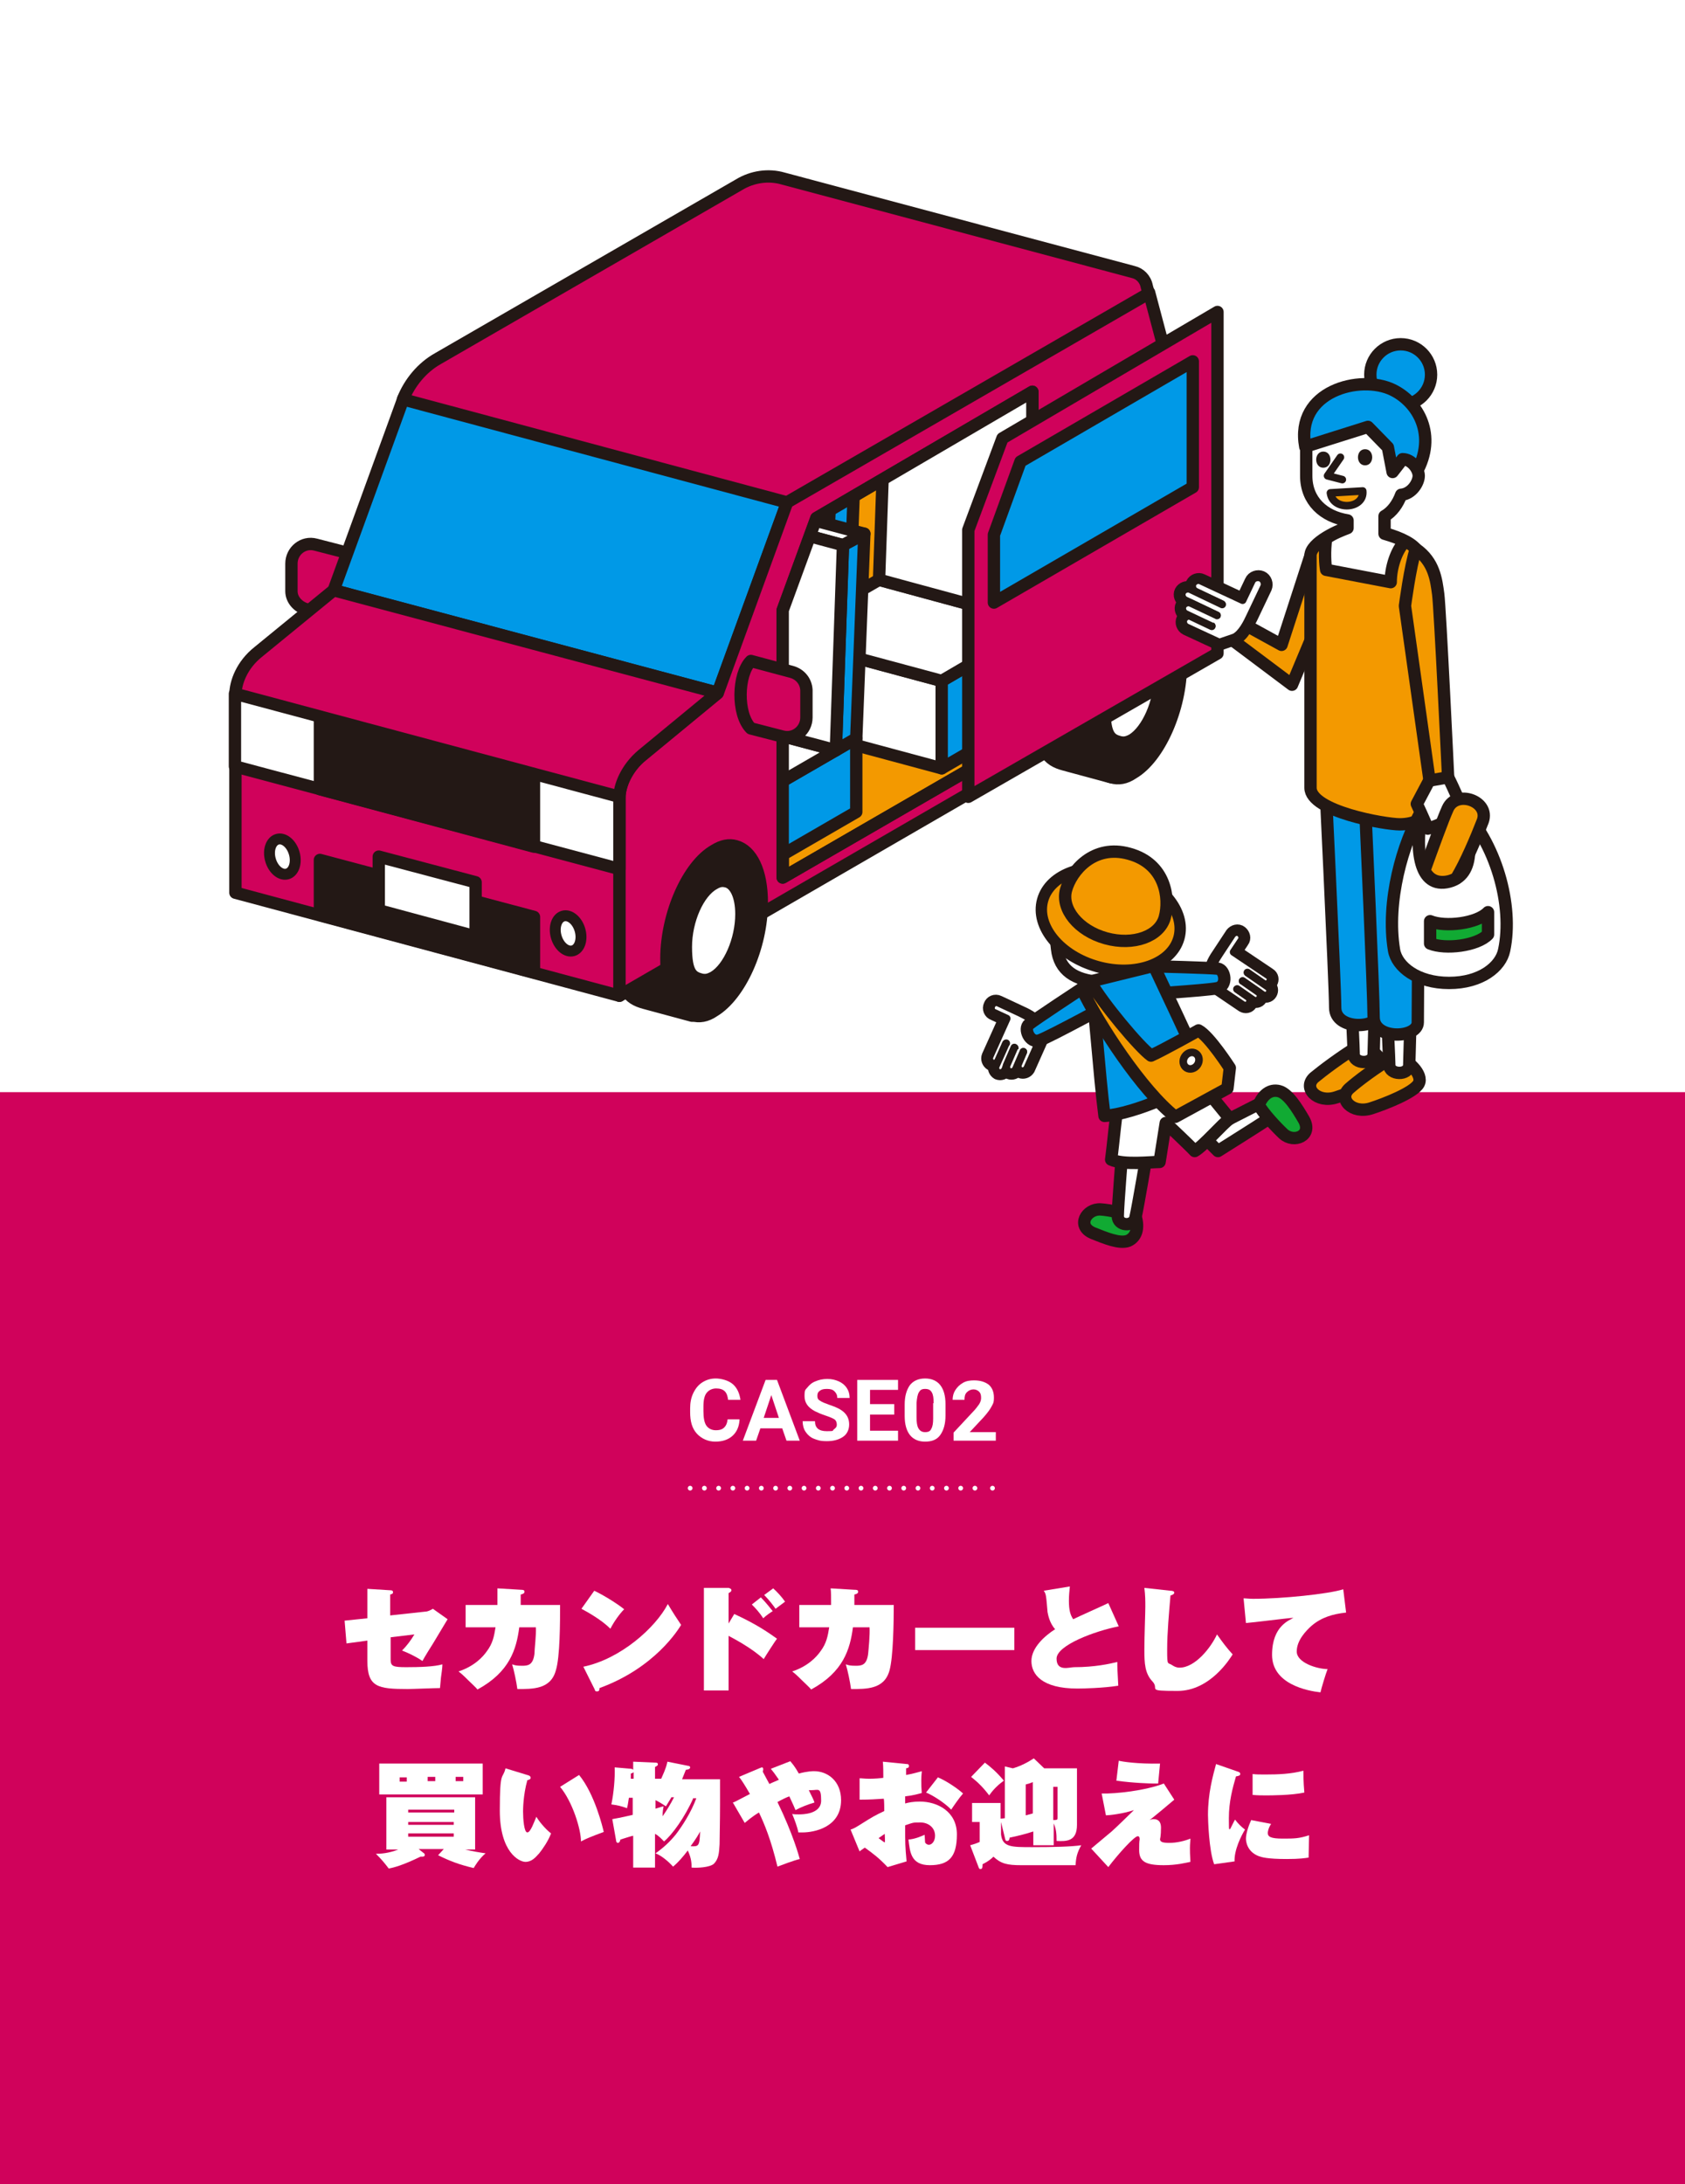 <?xml version="1.0" encoding="UTF-8"?>
<svg id="_レイヤー_1" data-name="レイヤー 1" xmlns="http://www.w3.org/2000/svg" version="1.1" xmlns:xlink="http://www.w3.org/1999/xlink" viewBox="0 0 355 460">
  <defs>
    <style>
      .cls-1, .cls-2, .cls-3, .cls-4, .cls-5, .cls-6, .cls-7, .cls-8, .cls-9, .cls-10, .cls-11, .cls-12, .cls-13, .cls-14, .cls-15, .cls-16 {
        stroke-linecap: round;
      }

      .cls-1, .cls-2, .cls-3, .cls-5, .cls-6, .cls-7, .cls-8, .cls-9, .cls-10, .cls-11, .cls-12, .cls-17, .cls-14, .cls-15, .cls-18, .cls-16 {
        stroke: #231815;
        stroke-linejoin: round;
      }

      .cls-1, .cls-4, .cls-19, .cls-11, .cls-13 {
        fill: none;
      }

      .cls-1, .cls-7, .cls-14 {
        stroke-width: 1.6px;
      }

      .cls-2, .cls-3, .cls-5, .cls-6, .cls-10, .cls-11, .cls-17, .cls-18, .cls-16 {
        stroke-width: 2.6px;
      }

      .cls-2, .cls-7, .cls-9, .cls-12, .cls-15, .cls-20 {
        fill: #fff;
      }

      .cls-21, .cls-19, .cls-22, .cls-20 {
        stroke-width: 0px;
      }

      .cls-21, .cls-5, .cls-18 {
        fill: #d0025b;
      }

      .cls-3, .cls-8, .cls-14 {
        fill: #f39900;
      }

      .cls-4, .cls-13 {
        stroke: #fff;
        stroke-miterlimit: 10;
      }

      .cls-6, .cls-17 {
        fill: #0099e7;
      }

      .cls-23 {
        clip-path: url(#clippath-1);
      }

      .cls-22, .cls-16 {
        fill: #231815;
      }

      .cls-8 {
        stroke-width: 2.4px;
      }

      .cls-9 {
        stroke-width: 2.3px;
      }

      .cls-10 {
        fill: #1a3;
      }

      .cls-12 {
        stroke-width: 1.6px;
      }

      .cls-24 {
        clip-path: url(#clippath);
      }

      .cls-13 {
        stroke-dasharray: 0 0 0 3;
      }

      .cls-15 {
        stroke-width: 3.2px;
      }
    </style>
    <clipPath id="clippath">
      <polygon class="cls-19" points="217.5 82.5 172 109.1 164.9 128.5 164.9 184.8 217.5 154.4 217.5 82.5"/>
    </clipPath>
    <clipPath id="clippath-1">
      <polygon class="cls-19" points="217.5 82.5 172 109.1 164.9 128.5 164.9 184.8 217.5 154.4 217.5 82.5"/>
    </clipPath>
  </defs>
  <rect class="cls-20" width="355" height="460"/>
  <rect class="cls-21" y="230" width="355" height="230"/>
  <g>
    <path class="cls-5" d="M64.5,128.3l8.6,2.3c2.8-2.8,3-11.2,0-14.2l-6.6-1.7c-2.6-.7-5.1,1.3-5.1,4v5.8c0,1.8,1.4,3.3,3.1,3.8Z"/>
    <polygon class="cls-17" points="85 83.9 70.3 124.3 151.2 145.9 165.9 105.6 85 83.9"/>
    <path class="cls-16" d="M144.9,175.6c-1.4-.4-2.9-.1-4.5.9-5.6,3.2-10.1,13.5-10.1,22.8s2.2,11,5.5,11.9l10,2.7c-3.3-1-5.5-5.3-5.5-11.9,0-9.4,4.5-19.6,10.1-22.8,1.6-1,3.2-1.3,4.5-.9l-10-2.7Z"/>
    <path class="cls-16" d="M233.3,125.4c-1.4-.4-2.9,0-4.5.9-5.6,3.2-10.1,13.5-10.1,22.8s2.2,11,5.5,11.9l10,2.7c-3.3-1-5.5-5.3-5.5-11.9,0-9.4,4.5-19.6,10.1-22.8,1.6-1,3.2-1.3,4.5-.9l-10-2.7Z"/>
    <path class="cls-18" d="M165.9,105.6h0l-14.7,40.4-15.9,13.1c-3.4,2.7-4.8,6.4-4.8,9v41.6l122.2-70.7v-37.4l-10.6-40-76.2,44Z"/>
    <path class="cls-18" d="M70.3,124.3l-15.9,13c-3.4,2.7-4.8,6.4-4.8,9v41.7l80.9,21.7v-41.7c0-2.5,1.5-6.2,4.8-9l15.9-13.1-80.9-21.6Z"/>
    <polygon class="cls-2" points="49.5 146.1 49.5 161.4 130.5 183 130.5 167.8 49.5 146.1"/>
    <polygon class="cls-16" points="67.4 166.2 112.5 178.3 112.5 163.1 67.4 151.1 67.4 166.2"/>
    <polygon class="cls-16" points="67.4 192.7 112.5 204.8 112.5 193.1 67.4 181.1 67.4 192.7"/>
    <path class="cls-5" d="M238.8,57.3l-73.8-19.7c-3.1-.9-6.5-.4-9.3,1.3l-63.4,36.6c-3.4,1.9-6,5.1-7.4,8.6l80.9,21.7h0l76.2-44-.4-1.5c-.3-1.6-1.5-2.7-2.8-3Z"/>
    <path class="cls-16" d="M160.5,190.1c0-6.7-2.2-11-5.5-11.9-1.4-.4-2.9-.1-4.5.9-5.6,3.2-10.1,13.5-10.1,22.8s2.2,11,5.5,11.9c1.4.4,2.9.2,4.5-.9,5.5-3.3,10.1-13.4,10.1-22.8Z"/>
    <path class="cls-2" d="M156.2,192.5c0-3.9-1.3-6.5-3.2-6.9-.9-.2-1.6-.1-2.6.5-3.3,1.8-5.9,7.7-5.9,13.3s1.3,6.4,3.2,6.9c.9.2,1.6.1,2.7-.5,3.2-1.9,5.8-7.8,5.8-13.3Z"/>
    <path class="cls-16" d="M248.8,140c0-6.7-2.2-11-5.5-11.9-1.4-.4-2.9-.1-4.5.9-5.6,3.2-10.1,13.5-10.1,22.8s2.2,11,5.5,11.9c1.4.4,2.9.2,4.5-.9,5.5-3.2,10.1-13.5,10.1-22.8Z"/>
    <path class="cls-2" d="M244.4,142.5c0-3.9-1.3-6.5-3.2-6.9-.9-.2-1.6-.1-2.6.5-3.3,1.8-5.9,7.7-5.9,13.3s1.3,6.4,3.2,6.9c.9.2,1.6.1,2.7-.5,3.2-2,5.8-7.9,5.8-13.3Z"/>
    <ellipse class="cls-9" cx="59.6" cy="180.4" rx="2.6" ry="3.8" transform="translate(-47.8 23.6) rotate(-16.1)"/>
    <ellipse class="cls-9" cx="119.8" cy="196.5" rx="2.6" ry="3.8" transform="translate(-49.9 41) rotate(-16.1)"/>
    <polygon class="cls-2" points="100.2 197.2 79.8 191.7 79.8 180.4 100.2 185.8 100.2 197.2"/>
    <polygon class="cls-3" points="217.5 82.5 172 109.1 164.9 128.5 164.9 184.8 217.5 154.4 217.5 82.5"/>
    <g>
      <g class="cls-24">
        <g>
          <g>
            <polygon class="cls-2" points="119.3 122.1 119.3 140.6 153.4 149.7 153.4 131.3 119.3 122.1"/>
            <polygon class="cls-2" points="179.4 116.4 153.4 131.3 153.4 149.7 179.4 134.7 179.4 116.4"/>
            <polygon class="cls-17" points="181.3 64.9 176.2 67.9 174.3 119.2 179.4 116.4 181.3 64.9"/>
            <polygon class="cls-2" points="181.3 64.9 176.2 67.9 142.1 58.7 147.2 55.7 181.3 64.9"/>
            <polygon class="cls-2" points="174.3 119.2 153.4 131.3 119.3 122.1 140.1 110.2 174.3 119.2"/>
            <polygon class="cls-2" points="174.3 119.2 176.2 67.9 142.1 58.7 140.1 110.2 174.3 119.2"/>
          </g>
          <g>
            <polygon class="cls-2" points="164.2 134.2 164.2 152.6 198.4 161.8 198.4 143.4 164.2 134.2"/>
            <polygon class="cls-17" points="224.4 128.3 198.4 143.4 198.4 161.8 224.4 146.7 224.4 128.3"/>
            <polygon class="cls-2" points="226.2 76.9 221.1 79.8 219.1 131.3 224.4 128.3 226.2 76.9"/>
            <polygon class="cls-2" points="226.2 76.9 221.1 79.8 187 70.8 192.1 67.8 226.2 76.9"/>
            <polygon class="cls-2" points="219.1 131.3 198.4 143.4 164.2 134.2 185.2 122.1 219.1 131.3"/>
            <polygon class="cls-2" points="219.1 131.3 221.1 79.8 187 70.8 185.2 122.1 219.1 131.3"/>
          </g>
        </g>
      </g>
      <g class="cls-23">
        <g>
          <g>
            <polygon class="cls-2" points="88 152.9 88 168.3 116.5 175.9 116.5 160.6 88 152.9"/>
            <polygon class="cls-2" points="142.7 145.5 116.5 160.6 116.5 175.9 142.7 160.9 142.7 145.5"/>
            <polygon class="cls-2" points="144.3 102.3 139.9 104.7 138.4 148 142.7 145.5 144.3 102.3"/>
            <polygon class="cls-2" points="144.3 102.3 139.9 104.7 111.3 97.1 115.6 94.5 144.3 102.3"/>
            <polygon class="cls-2" points="138.4 148 116.5 160.6 88 152.9 109.7 140.3 138.4 148"/>
            <polygon class="cls-2" points="138.4 148 139.9 104.7 111.3 97.1 109.7 140.3 138.4 148"/>
          </g>
          <g>
            <polygon class="cls-2" points="125.7 163 125.7 178.4 154.3 186.1 154.3 170.6 125.7 163"/>
            <polygon class="cls-17" points="180.4 155.5 154.3 170.6 154.3 186.1 180.4 171 180.4 155.5"/>
            <polygon class="cls-17" points="182.1 112.4 177.6 114.8 176.1 158 180.4 155.5 182.1 112.4"/>
            <polygon class="cls-2" points="182.1 112.4 177.6 114.8 149 107.1 153.3 104.7 182.1 112.4"/>
            <polygon class="cls-2" points="176.1 158 154.3 170.6 125.7 163 147.5 150.4 176.1 158"/>
            <polygon class="cls-2" points="176.1 158 177.6 114.8 149 107.1 147.5 150.4 176.1 158"/>
          </g>
        </g>
      </g>
    </g>
    <polygon class="cls-11" points="217.5 82.5 172 109.1 164.9 128.5 164.9 184.8 217.5 154.4 217.5 82.5"/>
    <path class="cls-5" d="M166.8,141.5l-8.6-2.3c-2.8,2.8-3,11.2,0,14.2l6.6,1.7c2.6.7,5.1-1.3,5.1-4v-5.8c-.1-1.8-1.3-3.3-3.1-3.8Z"/>
    <polygon class="cls-5" points="256.5 65.7 211.2 92.3 204 111.6 204 167.8 256.5 137.6 256.5 65.7"/>
    <polygon class="cls-17" points="251.3 76.1 215 97.2 209.4 112.6 209.4 126.9 251.3 102.6 251.3 76.1"/>
  </g>
  <g>
    <path class="cls-2" d="M237.9,204.3c2.7-1.6,4.4-3.1,4-6.7l-.6-5.4c-.6-5.3-5.3-7.8-10.6-7.2s-9.3,4.1-8.6,9.4l.6,5.4c.5,4.6,3.8,6.6,8.9,7l1.5,2.1,5.9-1.5-1.1-3.1Z"/>
    <path class="cls-10" d="M239.3,256.4c.6,2.1.2,4.1-1.6,4.9-1.8.7-4.9-.6-7.4-1.6-3.6-1.5-1.4-5.2,1.6-5,1.8.1,5.6.9,7.4,1.7Z"/>
    <path class="cls-2" d="M236.5,241.7s-1,12.3-1,14.4,3.2,2.3,3.7.4c.5-2,2.6-14.5,2.6-14.5l-5.3-.3Z"/>
    <path class="cls-2" d="M259.1,235.6c-4.6-.3-6.9,2.4-6.9,2.4l4.4,4.4s8.6-5.4,10.4-6.6c1.7-1.2.2-4-1.8-3.3l-6.1,3.1Z"/>
    <path class="cls-2" d="M235.9,230.4c-.8,3.7-1.3,10.2-1.8,13.8,2.6,1.2,8.4.5,10.2.5l1.3-8.2s5.1,4.8,6.1,5.9c1.8-1,5.9-5.8,7.4-6.8l-8.9-10.9-14.3,5.7Z"/>
    <g>
      <path class="cls-15" d="M214.8,213.3l-4.5-2.1c-.6-.3-1.3,0-1.5.6-.3.6,0,1.3.6,1.5l2.6,1.2-3.6,8c-.2.5,0,1.1.5,1.4.5.2,1.1,0,1.4-.5l-.5,1c-.2.5,0,1.1.5,1.4.5.2,1.1,0,1.4-.5l.5-1c-.2.5,0,1.1.5,1.4.5.2,1.1,0,1.4-.5l.5-1.1c-.2.5,0,1.1.5,1.4.5.2,1.1,0,1.4-.5l2.9-6.5-.9-2.6c-.8-1.3-2.6-2.1-3.7-2.6Z"/>
      <path class="cls-7" d="M215.6,221.5l-1.1,2.6c-.2.5,0,1.1.5,1.4.5.2,1.1,0,1.4-.5l2.9-6.5-.9-2.6c-.6-1.2-2.5-2.1-3.5-2.6l-4.5-2.1c-.6-.3-1.3,0-1.5.6-.3.6,0,1.3.6,1.5l2.6,1.2-3.6,8c-.2.5,0,1.1.5,1.4.5.2,1.1,0,1.4-.5l1.6-3.7"/>
      <path class="cls-7" d="M211.9,219.8l-2.1,4.7c-.2.5,0,1.1.5,1.4.5.2,1.1,0,1.4-.5l2.1-4.7"/>
      <path class="cls-7" d="M213.7,220.6l-1.6,3.7c-.2.5,0,1.1.5,1.4.5.2,1.1,0,1.4-.5l1.6-3.7"/>
    </g>
    <path class="cls-6" d="M227.9,208.2s-9.9,6.5-11.1,7.5c-1.2.9.1,4.1,2.2,3.4,2.1-.7,16.4-8.5,16.4-8.5"/>
    <g>
      <path class="cls-15" d="M257,200.9l2.7-4.1c.4-.5,1.1-.7,1.6-.3s.7,1.1.3,1.6l-1.6,2.4,7.3,4.9c.5.3.6.9.3,1.4-.3.5-.9.6-1.4.3l1,.6c.5.3.6.9.3,1.4-.3.5-.9.6-1.4.3l-1-.6c.5.3.6.9.3,1.4-.3.5-.9.6-1.4.3l-1-.6c.5.3.6.9.3,1.4-.3.5-.9.6-1.4.3l-5.9-4-.6-2.7c-.2-1.3.9-3,1.6-4Z"/>
      <path class="cls-7" d="M260.6,208.3l2.3,1.6c.5.3.6.9.3,1.4-.3.5-.9.6-1.4.3l-5.9-4-.6-2.7c-.1-1.4,1-3.1,1.6-4l2.7-4.1c.4-.5,1.1-.7,1.6-.3s.7,1.1.3,1.6l-1.6,2.4,7.3,4.9c.5.3.6.9.3,1.4-.3.5-.9.6-1.4.3l-3.3-2.3"/>
      <path class="cls-7" d="M262.9,204.9l4.2,2.9c.5.3.6.9.3,1.4-.3.5-.9.6-1.4.3l-4.2-2.9"/>
      <path class="cls-7" d="M261.8,206.6l3.3,2.3c.5.3.6.9.3,1.4-.3.5-.9.6-1.4.3l-3.3-2.3"/>
    </g>
    <path class="cls-6" d="M243.2,203.5s11.9.3,13.4.5c1.5.2,2.1,3.6-.1,4.1-2.2.5-18.4,1.5-18.4,1.5"/>
    <path class="cls-6" d="M229.7,206.7c1,5.1,1.8,19,3,28.3,6.4-.4,18.2-5.8,21.1-8.5-1.1-2.8-10.7-23.1-10.7-23.1l-13.4,3.3Z"/>
    <path class="cls-10" d="M265.2,232.7c.8-2.1,2.4-3.4,4.3-2.9s3.8,3.6,5.2,6c1.9,3.4-2.1,5-4.3,3-1.5-1.4-4.3-4.4-5.2-6.1Z"/>
    <path class="cls-3" d="M229.7,206.7c2.6,4.6,10.4,13.9,12.8,15.6,2.5-1.1,10-5.3,10-5.3,2.3,1.2,6.6,7.9,6.6,7.9l-.5,4.3-11,6c-7-5.5-16.2-19.6-19.7-27l1.8-1.5Z"/>
    <ellipse class="cls-12" cx="250.9" cy="223.2" rx="1.8" ry="1.6" transform="translate(-73.2 311.1) rotate(-56.8)"/>
    <ellipse class="cls-8" cx="234.1" cy="193.6" rx="10.4" ry="14.9" transform="translate(-15.1 367.4) rotate(-74.5)"/>
    <path class="cls-3" d="M245.4,193.2c1.1-4,.2-11.3-7.5-13.4-7.5-2.1-12.2,3.6-13.3,7.6s2.6,8.6,8.4,10.2,11.3-.4,12.4-4.4Z"/>
  </g>
  <g>
    <circle class="cls-6" cx="295.1" cy="78.9" r="6.4"/>
    <polyline class="cls-3" points="276.1 117 270 135.8 260.9 130.8 259 134.3 272.2 144.2 278.9 128.2"/>
    <path class="cls-3" d="M286.5,220.1c2.8.7,6,3.9,5,5.8-1,1.9-7.2,4.3-10,5.2-4,1.3-7.1-2-4.6-4.2,1.7-1.4,5.5-4.3,9.6-6.8Z"/>
    <path class="cls-2" d="M283.7,190.6s1.5,29.3,1.5,31.4,4.1,2.3,4.2,0,.7-29.2.9-31.9l-6.6.5Z"/>
    <path class="cls-3" d="M293.9,222.4c2.8.7,6,3.9,5,5.8-1,1.9-7.2,4.3-10,5.2-4,1.3-7.1-2-4.6-4.2,1.7-1.5,5.5-4.4,9.6-6.8Z"/>
    <path class="cls-2" d="M291.2,192.9s1.5,29.3,1.5,31.4,4.1,2.3,4.2,0,.7-29.2.9-31.9l-6.6.5Z"/>
    <path class="cls-6" d="M290.9,161.8c0,6.6-.3,48.1-.3,51.5s-9.3,3.8-9.3-1.1-2.4-54.3-2.4-54.3"/>
    <path class="cls-6" d="M284.7,170.4l3,1.4s1.7,37.5,1.7,42.4,9.3,4.5,9.3,1.1.3-48.8.3-55.4l-16.8-1.6"/>
    <path class="cls-3" d="M290.6,112c3.6.9,6.4,2.1,7.7,3.6,1.3,1.4,2.7,5.4,2.9,6.8.2,1.4,0,43.1,0,46.5s-3.2,4.7-6.3,4.7-18.8-2.7-18.8-7.7v-48.9c0-2.7,6-5.5,8.7-6.2l5.8,1.2Z"/>
    <g>
      <path class="cls-15" d="M263.4,130l3-6.3c.3-.7,0-1.6-.7-1.9s-1.6,0-1.9.7l-1.9,4-8.8-4.1c-.6-.3-1.4,0-1.7.6s0,1.4.6,1.7l-1.3-.6c-.6-.3-1.4,0-1.7.6s0,1.4.6,1.7l1.3.6c-.6-.3-1.4,0-1.7.6s0,1.4.6,1.7l1.3.6c-.6-.3-1.4,0-1.7.6s0,1.4.6,1.7l6.9,3.2,3.2-1.1c1.6-.7,2.6-3,3.3-4.3Z"/>
      <path class="cls-7" d="M255.3,131.8l-4.2-2c-.6-.3-1.4,0-1.7.6s0,1.4.6,1.7l6.9,3.2,3.2-1.1c1.5-.8,2.6-3,3.2-4.3l3-6.3c.3-.7,0-1.6-.7-1.9s-1.6,0-1.9.7l-1.9,4-8.8-4.1c-.6-.3-1.4,0-1.7.6s0,1.4.6,1.7l5.5,2.6"/>
      <path class="cls-7" d="M257.5,127.3l-6.7-3.2c-.6-.3-1.4,0-1.7.6s0,1.4.6,1.7l6.7,3.2"/>
      <path class="cls-7" d="M256.4,129.6l-5.5-2.6c-.6-.3-1.4,0-1.7.6-.3.6,0,1.4.6,1.7l5.5,2.6"/>
    </g>
    <path class="cls-6" d="M275,94.1c-2.2-11.8,11.6-15.3,18.4-12,5.4,2.6,9.4,9.6,5,17.4l-6.2,3.6-17.2-9Z"/>
    <path class="cls-2" d="M291.7,108.7c1.6-.9,2.8-2.6,3.5-4.5,2.3-.2,3.7-2.6,3.7-4s-1.5-3.5-3.4-3.5l-2.1,2.7-1-5.2-4.2-4.3-13,4.1v6.2c0,5.3,3.7,8.6,8.7,9.4v1.6c-1.3.5-3.1,1.2-4.5,2.2-.4,2.7-.2,5.6,0,6.6l13.6,2.6c0-3,1.1-6.6,3-8.6-1.2-.6-2.6-1.1-4.3-1.6v-3.7Z"/>
    <polyline class="cls-1" points="282.4 96.3 279.7 100.2 282.8 101"/>
    <path class="cls-14" d="M280.3,103.8l6.8-.4c.4,3.8-6.3,4.3-6.8.4Z"/>
    <path class="cls-22" d="M287.6,94.6c2,0,2,3.4,0,3.4s-2-3.4,0-3.4Z"/>
    <path class="cls-22" d="M278.8,95.1c2,0,2,3.4,0,3.4s-2-3.4,0-3.4Z"/>
    <path class="cls-3" d="M298.3,115.6c3.9,2.7,4.3,6.6,4.7,9.5.4,2.9,2.1,38.7,2.1,38.7l-3.9.7-5.2-36.9c0,0,1.1-8.4,2.3-12Z"/>
    <path class="cls-2" d="M307.5,169.7c7.7,7.7,11.4,21,9.4,30.4-.7,3.5-4.9,6.9-11.6,6.9s-11-3.4-11.6-6.9c-1.7-10.2,1.8-22.6,5.9-29.5-1.5,7.4-.9,16.2,5.1,15.2,6.8-1.2,5.1-10.2,2.8-16.1Z"/>
    <path class="cls-2" d="M305.1,163.7c1.1,2.1,3.4,7.5,3.4,7.5,0,0-6.3,3.1-7.7,3.3-.7-1.8-2.3-5.2-2.3-5.2l2.6-4.9,4-.7Z"/>
    <path class="cls-3" d="M305,170.3c-1,2.2-3.1,8-4.9,13,.9,1.8,2.4,2.7,4.6,2.4.8-.1,1.5-.4,2.1-.7,2-3.3,4.2-8.5,5.6-12.1,1.5-4.2-5.6-6.7-7.4-2.6Z"/>
    <path class="cls-10" d="M313.5,196.8c-2.3,2.4-9,3.2-12.2,1.9v-4.7c3.2,1.3,9.9.5,12.2-1.9v4.7Z"/>
  </g>
  <g>
    <line class="cls-4" x1="145.4" y1="313.4" x2="145.4" y2="313.4"/>
    <line class="cls-13" x1="148.4" y1="313.4" x2="207.6" y2="313.4"/>
    <line class="cls-4" x1="209.1" y1="313.4" x2="209.1" y2="313.4"/>
  </g>
  <g>
    <path class="cls-20" d="M155.8,299.1c-.1,1.4-.6,2.5-1.5,3.3s-2.1,1.2-3.6,1.2-2.9-.6-3.9-1.7-1.4-2.6-1.4-4.5v-.8c0-1.2.2-2.3.7-3.3s1.1-1.7,1.9-2.2,1.7-.8,2.8-.8,2.7.4,3.6,1.2,1.4,1.9,1.6,3.3h-2.6c-.1-.8-.3-1.4-.7-1.8s-1-.6-1.8-.6-1.5.3-2,.9-.7,1.6-.7,2.9v1c0,1.4.2,2.4.6,3s1.1,1,2,1,1.4-.2,1.8-.6.6-.9.7-1.7h2.5v.2Z"/>
    <path class="cls-20" d="M164.8,300.8h-4.6l-.9,2.6h-2.8l4.8-12.8h2.4l4.8,12.8h-2.8l-.9-2.6ZM160.9,298.6h3.2l-1.6-4.8-1.6,4.8Z"/>
    <path class="cls-20" d="M176.3,300c0-.5-.2-.9-.5-1.1s-1-.5-1.9-.8-1.6-.6-2.2-.9c-1.5-.8-2.2-1.8-2.2-3.2s.2-1.3.6-1.8c.4-.5.9-1,1.7-1.3.7-.3,1.5-.5,2.5-.5s1.7.2,2.4.5,1.3.8,1.7,1.4.6,1.3.6,2.1h-2.6c0-.6-.2-1-.6-1.4s-.9-.5-1.6-.5-1.1.1-1.5.4-.5.6-.5,1.1.2.8.6,1c.4.3,1,.5,1.8.8,1.5.5,2.6,1,3.3,1.7s1,1.5,1,2.5-.4,2-1.3,2.6-2,.9-3.4.9-1.9-.2-2.7-.5-1.4-.9-1.8-1.5c-.4-.6-.6-1.4-.6-2.2h2.6c0,1.4.8,2.1,2.5,2.1s1.1-.1,1.5-.4.6-.5.6-1Z"/>
    <path class="cls-20" d="M188.4,297.9h-5.1v3.4h5.9v2.1h-8.6v-12.8h8.6v2.1h-5.9v3h5.1v2.2Z"/>
    <path class="cls-20" d="M199.2,298.1c0,1.8-.4,3.1-1.1,4.1s-1.8,1.4-3.2,1.4-2.5-.5-3.2-1.4-1.1-2.2-1.1-4v-2.4c0-1.8.4-3.1,1.1-4.1.7-.9,1.8-1.4,3.2-1.4s2.5.5,3.2,1.4,1.1,2.2,1.1,4v2.4ZM196.7,295.5c0-1.1-.1-1.8-.4-2.3-.3-.5-.7-.7-1.4-.7s-1,.2-1.3.7-.4,1.2-.5,2.2v3.1c0,1,.1,1.8.4,2.3.3.5.7.8,1.4.8s1.1-.2,1.3-.7c.3-.5.4-1.2.4-2.2v-3.2h.1Z"/>
    <path class="cls-20" d="M209.7,303.4h-8.8v-1.7l4.1-4.4c.6-.6,1-1.2,1.3-1.6.3-.5.4-.9.4-1.3,0-.6-.1-1-.4-1.3s-.7-.5-1.2-.5-1,.2-1.4.6-.5.9-.5,1.6h-2.5c0-.8.2-1.5.6-2.1.4-.6.9-1.1,1.6-1.5s1.5-.5,2.3-.5c1.3,0,2.3.3,3.1.9.7.6,1.1,1.5,1.1,2.7s-.2,1.3-.5,1.9-.9,1.4-1.7,2.3l-2.9,3.1h5.5v1.8h-.1Z"/>
  </g>
  <g>
    <path class="cls-20" d="M77.4,334.6l4.8.3c.2,0,.6,0,.6.4s-.3.4-.6.5v4.4l7.4-.8c.5,0,1.1-.3,1.6-.6l3.1,2.2c-1,1.7-2,3.3-3,5-.4.6-2,3.2-2.3,3.8-1.3-.9-3.2-1.8-4.3-2.2,1-1,1.9-2.2,2.6-3.4l-5,.6v4.7c0,1.4.5,1.6,3.3,1.6s5.9-.1,7.6-.6c0,.4,0,.7-.3,2.8,0,.3-.2,1.9-.2,2.2-1.1,0-5.8.2-6.8.2-6.3,0-8.5-.4-8.5-5.9v-4.3l-4.4.6-.4-4.8,4.8-.5s0-6.2,0-6.2Z"/>
    <path class="cls-20" d="M109.7,334.8c.4,0,.8,0,.8.4s-.4.5-.8.6v2.2h8.3c0,3.4,0,11-.9,13.8-1.1,4-4.9,3.9-8.1,3.9-.2-1.5-.7-3.9-1.1-5.2.6.2.9.3,2.1.3s2.3-.1,2.6-2.5c0-1,.4-4,.3-5.6h-3.5c-.6,4.6-2,9.4-8.8,13.1-.3-.4-1.3-1.3-1.9-1.9-1.3-1.3-1.7-1.6-2.1-1.9,3.3-1.1,5.1-3,6-4.3,1.2-1.6,1.5-3.1,1.8-5h-6.3v-4.7h6.7c0-1.8,0-2.7,0-3.5l5,.3Z"/>
    <path class="cls-20" d="M125.2,335c2.5,1.2,5.2,3,6.3,3.9-1,1-2.2,2.7-2.9,4.1-1.8-1.8-4.6-3.4-6.1-4.2l2.7-3.8ZM122.9,351c7.8-1.6,15.2-8.2,17.8-13.2,1.2,2,1.8,2.9,2.8,4.4-.5.8-5.4,9-17.2,13.3,0,.3,0,.7-.5.7s-.4-.2-.5-.4l-2.4-4.8Z"/>
    <path class="cls-20" d="M154.7,339.9c4.8,2.2,7.3,4,9,5.2-.2.2-2.4,3.6-2.8,4.3-2.6-2.4-6.3-4.3-7.4-4.9v11.5h-5.2v-21.6h5.2c.3.1.6.2.6.5s-.4.5-.6.6v6.4l1.2-2ZM160.3,336.4c1,1,2.1,2.4,2.5,2.9-.2.1-1.4.9-2,1.5-.7-1.1-1.6-2.1-2.4-2.9l1.9-1.5ZM162.9,334.5c.8.7,1.8,1.8,2.5,2.8-.7.5-1.3,1-2,1.5-.5-.7-1.3-1.8-2.4-2.9l1.9-1.4Z"/>
    <path class="cls-20" d="M180,334.8c.4,0,.8,0,.8.4s-.4.5-.8.6v2.2h8.3c0,3.4-.1,11-.9,13.8-1.1,4-4.9,3.9-8.1,3.9-.2-1.5-.7-3.9-1.1-5.2.6.2.9.3,2.1.3s2.3-.1,2.6-2.5c.1-1,.4-4,.3-5.6h-3.5c-.6,4.6-2,9.4-8.8,13.1-.3-.4-1.3-1.3-1.9-1.9-1.3-1.3-1.7-1.6-2.1-1.9,3.3-1.1,5.1-3,6-4.3,1.2-1.6,1.5-3.1,1.8-5h-6.3v-4.7h6.7c0-1.8,0-2.7-.1-3.5l5,.3Z"/>
    <path class="cls-20" d="M213.7,342.8v4.7h-20.9v-4.7h20.9Z"/>
    <path class="cls-20" d="M235.7,342.5c-5.1,1-13.1,4-13.1,6.8s2.7,1.8,3.7,1.8c4.3,0,7.5-.7,9.1-1.1,0,1.1,0,1.5.2,5-3.1.5-7.4.6-8.6.6-7.5,0-9.7-3-9.7-5.8s2.8-5.3,5-6.7c-1.2-1.3-1.5-3.1-1.6-3.6-.3-3.5-.3-3.8-.8-4.5l5.5-.9c-.1,1-.2,1.9-.2,3,0,2,.3,3,.9,3.9,1.2-.6,6.4-2.9,7.4-3.4l2.2,4.9Z"/>
    <path class="cls-20" d="M246.6,335c.4,0,.8.1.8.4s-.4.5-.8.6c-.3,3.6-.7,7.8-.7,11.4s.1,2.6,1.1,3.3c.3.2.8.5,1.5.5,3.3,0,6.6-4.2,7.9-7,1.2,1.7,2.1,2.9,3.3,4.2-.5.8-4.7,7.7-11.6,7.7s-3.7-.3-5.3-2-1.7-3.8-1.7-6.7.2-7.7.2-9,0-2.4-.2-4l5.5.6Z"/>
    <path class="cls-20" d="M283.6,339.6c-2.8.3-5.2,1-7.3,2.8-1.1,1-3.1,3-3.1,5.4s4.4,3.7,6.5,3.7c-.4,1-1.3,4-1.5,4.9-2.7-.3-10.2-1.7-10.2-7.9s3.8-7.3,4.5-7.8c-1.6.1-8.5,1-10,1.1l-.5-5.2c.5,0,1.1.1,2,.1,6.1,0,15.8-1,19-2l.6,4.9Z"/>
    <path class="cls-20" d="M93.5,389.4h-5.3l1,.8c.2.1.3.3.3.4,0,.3-.2.4-.5.4h-.4c-3.7,1.8-5.6,2.3-6.7,2.5-1-1.3-1.5-1.9-2.7-3.1,1,0,2.7-.1,4.7-.9h-2.5v-11h18.7v11h-2.1c1.7.4,2.9.6,4.3.8-1.4,1.2-2.2,2.6-2.5,3.1-3-.7-5.1-1.5-7.5-2.7l1.2-1.3ZM101.7,371.4v6.5h-21.8v-6.5h21.8ZM85.7,374.3h-1.5v.9h1.5v-.9ZM95.7,381.7v-.6h-9.7v.6h9.7ZM86,383.7v.6h9.6v-.6h-9.6ZM86,386.1v.7h9.6v-.7h-9.6ZM90.1,375.1h1.6v-.9h-1.6v.9ZM96,375.1h1.6v-.9h-1.6v.9Z"/>
    <path class="cls-20" d="M111.4,373.9c.2.1.4.2.4.5s-.3.4-.7.5c-.9,3.2-.9,6.3-.9,6.6,0,1.5.2,4.4.9,4.4s1.5-2.4,1.9-3.3c.9,1.5,2.4,3,3.1,3.5-.6,1.6-1.7,3.2-2.5,4.2-.8.9-1.6,1.8-2.9,1.8s-5.4-2-5.4-10.8.6-6.4,1.2-8.9l4.9,1.5ZM122,373.8c3.3,4,5,11.1,5.2,12-2.7,1-3.7,1.4-4.8,2,0-2.6-1.8-8.4-4.4-11.5l4-2.5Z"/>
    <path class="cls-20" d="M146.1,378.6c-1.8,4.1-4.5,7.8-6.2,9.2-.5-.5-1.1-1.2-1.9-1.6v7.1h-4.6v-6.7c-.2,0-1.7.5-2.7.8,0,.2-.2.7-.5.7s-.4-.3-.4-.5l-.8-4.5c2.2-.4,3-.6,4.3-.9v-3.6h-.8c-.2,1.4-.3,1.8-.4,2.2-1.4-.5-1.9-.6-3.3-.8.5-2.3.8-5.7.7-7.8l3.5.3c.1,0,.3.1.4.2v-1.7l4.6.2c.2,0,.6,0,.6.3s0,.2-.1.3c-.1.1-.4.3-.5.3v2.5h1.3c1.1-2.4,1.2-3.1,1.3-3.6l4.5.9c.1,0,.3.1.3.3,0,.4-.6.5-.9.5-.1.2-.5,1.3-.8,2h8v5.3c0,3.4-.1,7.2-.1,8.4-.1,1.8-.2,3.1-1.2,4.1-.9.8-3.6.9-4.7.8,0-.8,0-1.9-.8-3.6-.9,1.2-2,2.5-3.1,3.4-1-1.1-2.4-2.3-3.7-2.8,1.7-1.2,3-2.4,4.3-4,1.3-1.7,3.2-4.6,4.3-7.6h-.6ZM133.5,374.6v-1.4c-.1.1-.2.2-.6.3v1.1h.6ZM141.4,378.6c-.8,1.3-.9,1.5-1.1,1.8-.9-.6-1.4-.9-2.2-1.3v1.8c1.2-.4,1.3-.4,1.7-.5-.1.6-.2,1.1-.2,2.1.9-1.3,1.7-2.6,2.4-4h-.6ZM145.5,388.8c1.7.1,1.9,0,2-3.1-.3.6-.9,1.6-2,3.1Z"/>
    <path class="cls-20" d="M166.5,370.9c.4.5.9,1,1.8,2.6,1.8-.5,3-.5,3.2-.5,2.9,0,5.7,2.1,5.7,6.1,0,5.8-5.8,6.8-8.1,6.8h-.9c-.2-1.1-.8-2.7-1.3-3.9.4.1.7.1,1.4.1s4.7,0,4.7-2.9-.6-2.2-2-2.2h-.6c.8,1.6,1,2,1.2,2.6-1.4.4-2.9,1-4,1.6-.2-.5-.5-1.2-1.3-2.9-.6.2-1.8.8-2.5,1.2,3.3,6.8,4.5,11.3,4.7,12-1.3.3-3.9,1.3-4.7,1.6-1.4-5.8-2.8-9.1-3.9-11.4-1.5.9-2.5,1.8-3,2.2l-2.5-4.3c.4-.1.7-.3,3.6-1.8-1.1-1.9-1.8-3-2.3-3.6l4.5-1.9c.1,0,.2-.1.3-.1.3,0,.3.3.3.4s0,.2-.1.5c.5.9,1.1,2.1,1.4,2.6.8-.4,1.4-.6,2-.9-.9-1.3-1.2-1.7-1.7-2.3l4.1-1.6Z"/>
    <path class="cls-20" d="M191,371.5c.2,0,.5,0,.5.4s-.2.4-.6.5v1.4c1.7-.3,2.5-.6,3.3-.8,0,.5-.1.8-.1,1.9s0,1.5.1,2.7c-.8.2-1.7.5-3.5.7v1.5c.7-.2,1.7-.4,3.1-.4,3.7,0,7.8,2.1,7.8,6.9s-1.7,6.5-5.7,6.5-4.2-2.8-4.5-5.4c1.4-.1,2.7-.7,3.4-1,0,.2.1,1.4.1,1.6.2.4.6.5.8.5.6,0,1.3-.7,1.3-1.9,0-1.8-1.5-2.8-3.1-2.8s-1.4,0-3.2.6c0,3.8,0,4.3.3,7.6l-4,1.2c-1.8-1.9-3-2.8-4.8-4.1-.4.3-.9.6-1.1.8l-1.9-4.6c.3-.1.7-.2,1.8-.9,3-1.9,3.4-2.1,5.3-3,0-.4,0-2.2-.1-2.6-1.7.1-2.8.2-5.1.2v-4.5c.5,0,1.1.1,2.1.1s2.3-.1,2.9-.2c0-.8,0-2.5-.1-3.4l5,.5ZM185.1,387.1c.8.6,1.2.9,1.3.9s0-1.6,0-1.8q-.7.5-1.3.9ZM197.6,374.3c1.7.7,4.1,2.3,5.3,3.4-.8.9-1.9,2.5-2.5,3.4-1.4-1.5-4.2-3.2-5.3-3.6l2.5-3.2Z"/>
    <path class="cls-20" d="M226.9,372.5v11.8c0,3.5-2.2,3.5-4.3,3.4,0-1.7-.1-2.5-.6-3.7v4.6h-4.3v-2.9c-1.9.6-3.1.9-5,1.3,0,.3-.1.7-.5.7s-.3-.2-.4-.3l-.9-3.7v2.6c.3,2.7,2.1,2.7,6.6,2.7s8.2-.1,10.3-.4c-.9,1.6-1.1,2.6-1.2,4.2h-11.4c-3,0-4.3-.3-5.9-1.8-.5.5-1.1,1-2.3,1.6,0,.6,0,1-.4,1s-.3-.2-.4-.3l-1.8-4.7c1-.3,1.1-.3,2-.7v-4.2h-1.6v-4h6v3.3c.2,0,.9-.1.9-.1v-10.9l1.7.4c1.7-.5,3.2-1.3,4.4-2.1l2.2,2.1h6.9ZM207.5,371.2c1.2.9,2.4,1.9,4,3.8-1.7,1.2-2.6,2.4-3.1,3.1-1.2-1.6-2.3-2.7-3.8-3.9l2.9-3ZM217.6,375.3c-.7.3-1.1.4-1.5.5v6.5c.4-.1.7-.2,1.5-.4v-6.6ZM221.9,376.3v7c.9,0,.9-.1.9-.5v-6.5h-.9Z"/>
    <path class="cls-20" d="M247.4,379c-.8.7-4.4,3.7-5.2,4.3.3-.1.4-.2.8-.2s1.6,0,1.6,1.8-.2,2.4-.2,2.4c0,.6.5.8,2,.8s3.2-.4,4.4-.9c0,.5-.1,1-.1,2s0,.9.1,2.9c-1,.2-2.9.7-5.6.7-3.9,0-5.2-.8-5.2-3.2s.1-1.9.1-2.2,0-.7-.4-.7c-.7,0-4,3.6-6.2,6.5l-3.6-3.9c.7-.6,3.7-3.1,4.3-3.6s4.2-4,4.7-4.5c-2.4.8-5.3,1.1-5.9,1.1l-.9-4.6c2.9.1,9.2-.6,13.1-2.1l2.2,3.4ZM235.7,370.8c.8.2,4,.7,8.7.6-.1,1.2-.3,3-.4,4.2h-1c-.5,0-4.3-.1-7.8-.6l.5-4.2Z"/>
    <path class="cls-20" d="M260.8,373.1c.3.1.5.2.5.5s-.3.4-.9.5c-.7,2.4-1.5,5.3-1.5,8.8s.1,1.8.2,2.4c.2-.3.9-1.8,1.1-2.1.6.8,1.3,1.5,2.1,2.1-.8,1.3-2.3,4.3-2.2,6.7l-4.3.6c-1.1-2.9-1.3-9.4-1.3-10.4,0-4.5,1-8.1,1.7-10.7l4.6,1.6ZM267.8,384.1c-.6.9-.7,1.7-.7,1.9,0,.8.6,1.2,3.1,1.2s3.4,0,5.6-.7c0,.6-.1,3.9-.1,4.7-.7.1-1.8.3-4.6.3-4.2,0-5.3-.4-5.9-.6-2.6-1-2.7-3.3-2.7-3.7,0-1,.5-2.6,1.1-3.9l4.2.8ZM263.9,373.6c.7.1,1.5.1,2.7.1,2.7,0,5.4-.1,8-.8,0,.7,0,2.3.2,4.6-2.7.6-7.2.6-8.1.6s-1.6,0-2.8-.1v-4.4Z"/>
  </g>
</svg>